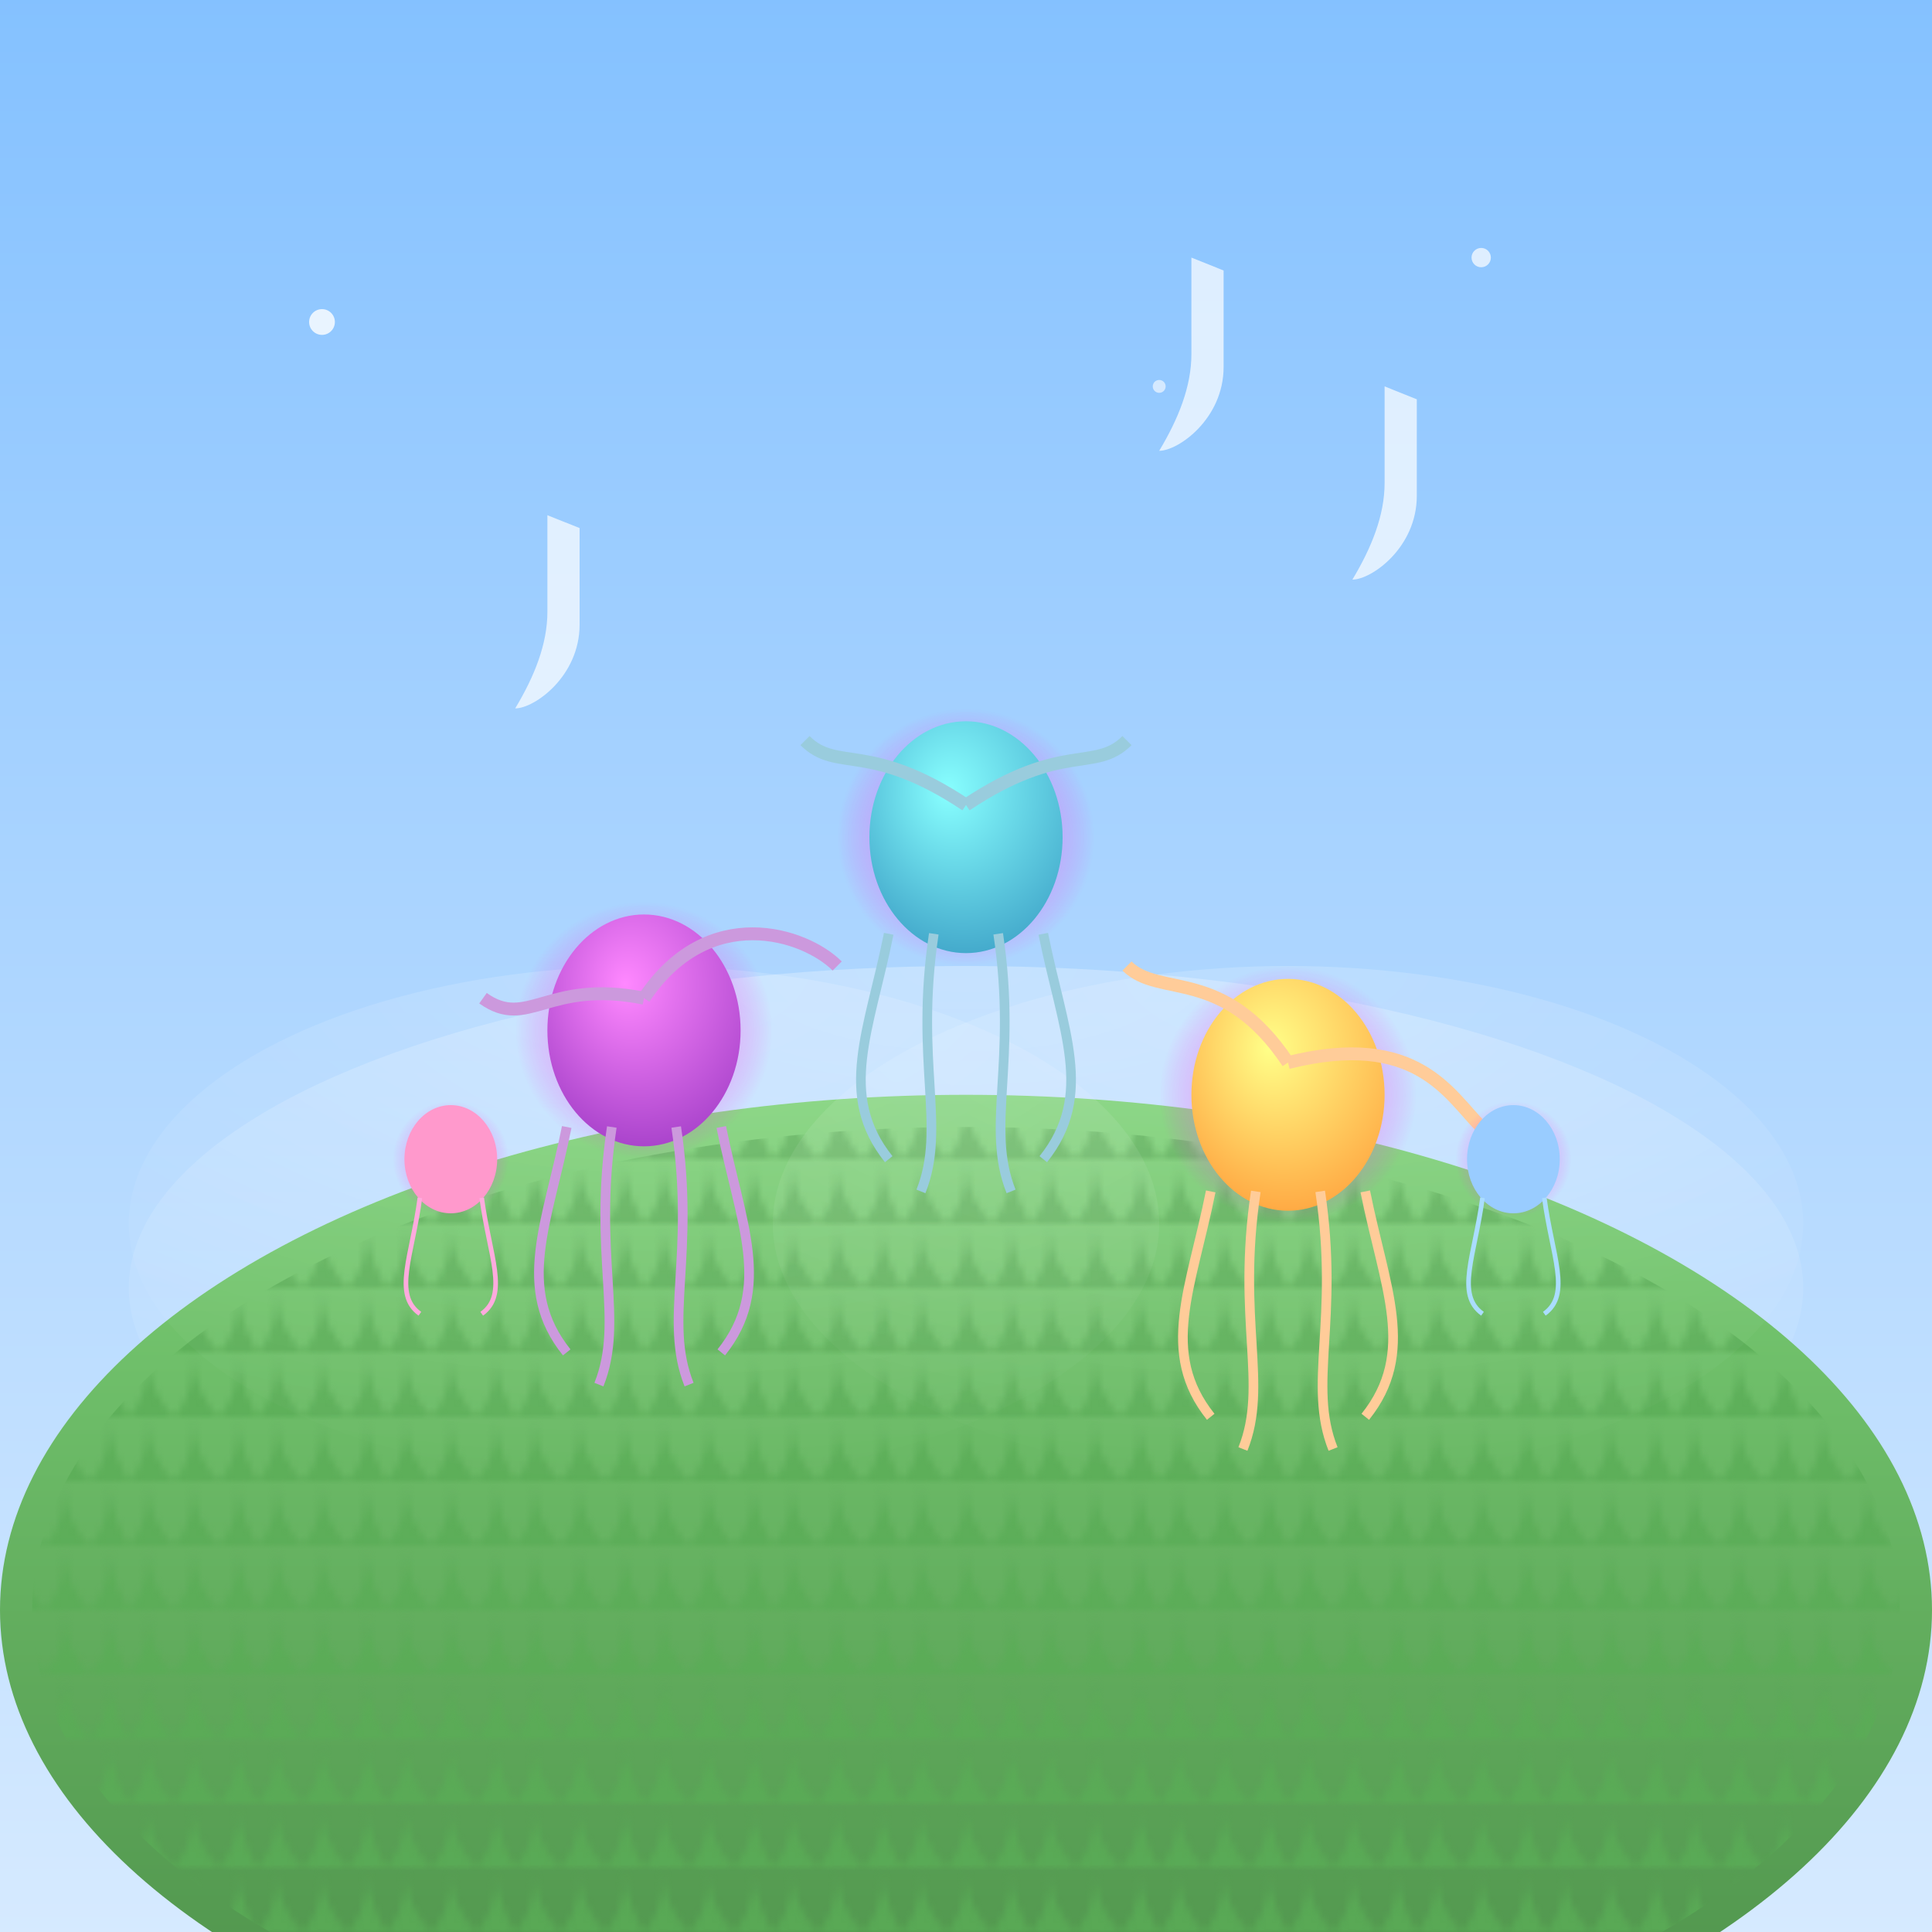 <svg xmlns="http://www.w3.org/2000/svg" viewBox="0 0 300 300">
  <!-- Sky Background with Gradient -->
  <defs>
    <linearGradient id="skyGradient" x1="0%" y1="0%" x2="0%" y2="100%">
      <stop offset="0%" stop-color="#84c1ff" />
      <stop offset="100%" stop-color="#d6eaff" />
    </linearGradient>
    
    <!-- Hill Gradient -->
    <linearGradient id="hillGradient" x1="0%" y1="0%" x2="0%" y2="100%">
      <stop offset="0%" stop-color="#7cd176" />
      <stop offset="100%" stop-color="#4a8c47" />
    </linearGradient>
    
    <!-- Jellyfish Glow -->
    <radialGradient id="jellyGlow" cx="50%" cy="50%" r="50%" fx="50%" fy="50%">
      <stop offset="0%" stop-color="#ff88ee" stop-opacity="0.8" />
      <stop offset="70%" stop-color="#ff44ee" stop-opacity="0.5" />
      <stop offset="100%" stop-color="#ff00ee" stop-opacity="0" />
    </radialGradient>
    
    <!-- Jellyfish Colors -->
    <radialGradient id="jellyBody1" cx="50%" cy="30%" r="70%" fx="40%" fy="30%">
      <stop offset="0%" stop-color="#ff88ff" />
      <stop offset="100%" stop-color="#aa44cc" />
    </radialGradient>
    
    <radialGradient id="jellyBody2" cx="50%" cy="30%" r="70%" fx="40%" fy="30%">
      <stop offset="0%" stop-color="#88ffff" />
      <stop offset="100%" stop-color="#44aacc" />
    </radialGradient>
    
    <radialGradient id="jellyBody3" cx="50%" cy="30%" r="70%" fx="40%" fy="30%">
      <stop offset="0%" stop-color="#ffff88" />
      <stop offset="100%" stop-color="#ffaa44" />
    </radialGradient>
    
    <!-- Spotlight -->
    <radialGradient id="spotlight" cx="50%" cy="0%" r="100%" fx="50%" fy="0%">
      <stop offset="0%" stop-color="#ffffff" stop-opacity="0.3" />
      <stop offset="100%" stop-color="#ffffff" stop-opacity="0" />
    </radialGradient>
    
    <!-- Pattern for grass -->
    <pattern id="grassPattern" width="20" height="10" patternUnits="userSpaceOnUse">
      <path d="M0,10 C2,8 3,5 3,0 C3,5 5,8 7,10 C9,8 10,5 10,0 C10,5 12,8 14,10 C16,8 17,5 17,0 C17,5 19,8 20,10 z" fill="#5aac56" />
    </pattern>
  </defs>
  
  <!-- Background -->
  <rect width="300" height="300" fill="url(#skyGradient)" />
  
  <!-- Spotlight on stage -->
  <ellipse cx="150" cy="200" rx="130" ry="50" fill="url(#spotlight)" />
  
  <!-- Hill -->
  <ellipse cx="150" cy="250" rx="150" ry="80" fill="url(#hillGradient)" />
  
  <!-- Grass detail -->
  <ellipse cx="150" cy="250" rx="145" ry="75" fill="url(#grassPattern)" opacity="0.8" />
  
  <!-- Stage lighting effects -->
  <ellipse cx="100" cy="190" rx="80" ry="40" fill="url(#spotlight)" opacity="0.6" />
  <ellipse cx="200" cy="190" rx="80" ry="40" fill="url(#spotlight)" opacity="0.6" />
  
  <!-- Jellyfish 1 - Doing a pirouette -->
  <g transform="translate(100, 160)">
    <circle cx="0" cy="0" r="20" fill="url(#jellyGlow)" opacity="0.5" />
    <ellipse cx="0" cy="0" rx="15" ry="18" fill="url(#jellyBody1)" />
    <!-- Tentacles -->
    <path d="M-12,15 C-15,30 -20,40 -12,50" stroke="#cc99dd" stroke-width="1.5" fill="none">
      <animate attributeName="d" dur="3s" repeatCount="indefinite" 
        values="M-12,15 C-15,30 -20,40 -12,50;
                M-12,15 C-18,25 -22,38 -15,50;
                M-12,15 C-15,30 -20,40 -12,50" />
    </path>
    <path d="M-5,15 C-8,35 -3,45 -7,55" stroke="#cc99dd" stroke-width="1.5" fill="none">
      <animate attributeName="d" dur="3.2s" repeatCount="indefinite" 
        values="M-5,15 C-8,35 -3,45 -7,55;
                M-5,15 C-12,30 -8,50 -5,55;
                M-5,15 C-8,35 -3,45 -7,55" />
    </path>
    <path d="M5,15 C8,35 3,45 7,55" stroke="#cc99dd" stroke-width="1.5" fill="none">
      <animate attributeName="d" dur="2.8s" repeatCount="indefinite" 
        values="M5,15 C8,35 3,45 7,55;
                M5,15 C12,30 8,50 5,55;
                M5,15 C8,35 3,45 7,55" />
    </path>
    <path d="M12,15 C15,30 20,40 12,50" stroke="#cc99dd" stroke-width="1.5" fill="none">
      <animate attributeName="d" dur="3.4s" repeatCount="indefinite" 
        values="M12,15 C15,30 20,40 12,50;
                M12,15 C18,25 22,38 15,50;
                M12,15 C15,30 20,40 12,50" />
    </path>
    <!-- Ballet arms -->
    <path d="M0,-5 C10,-20 25,-15 30,-10" stroke="#cc99dd" stroke-width="2" fill="none" />
    <path d="M0,-5 C-15,-8 -18,0 -25,-5" stroke="#cc99dd" stroke-width="2" fill="none" />
    <!-- Spinning animation -->
    <animateTransform attributeName="transform" type="rotate" from="0" to="360" dur="8s" repeatCount="indefinite" />
  </g>
  
  <!-- Jellyfish 2 - In mid-leap -->
  <g transform="translate(150, 130)">
    <circle cx="0" cy="0" r="20" fill="url(#jellyGlow)" opacity="0.5" />
    <ellipse cx="0" cy="0" rx="15" ry="18" fill="url(#jellyBody2)" />
    <!-- Tentacles -->
    <path d="M-12,15 C-15,30 -20,40 -12,50" stroke="#99ccdd" stroke-width="1.5" fill="none">
      <animate attributeName="d" dur="3.1s" repeatCount="indefinite" 
        values="M-12,15 C-15,30 -20,40 -12,50;
                M-12,15 C-18,25 -22,38 -15,50;
                M-12,15 C-15,30 -20,40 -12,50" />
    </path>
    <path d="M-5,15 C-8,35 -3,45 -7,55" stroke="#99ccdd" stroke-width="1.5" fill="none">
      <animate attributeName="d" dur="2.9s" repeatCount="indefinite" 
        values="M-5,15 C-8,35 -3,45 -7,55;
                M-5,15 C-12,30 -8,50 -5,55;
                M-5,15 C-8,35 -3,45 -7,55" />
    </path>
    <path d="M5,15 C8,35 3,45 7,55" stroke="#99ccdd" stroke-width="1.5" fill="none">
      <animate attributeName="d" dur="3.3s" repeatCount="indefinite" 
        values="M5,15 C8,35 3,45 7,55;
                M5,15 C12,30 8,50 5,55;
                M5,15 C8,35 3,45 7,55" />
    </path>
    <path d="M12,15 C15,30 20,40 12,50" stroke="#99ccdd" stroke-width="1.5" fill="none">
      <animate attributeName="d" dur="3s" repeatCount="indefinite" 
        values="M12,15 C15,30 20,40 12,50;
                M12,15 C18,25 22,38 15,50;
                M12,15 C15,30 20,40 12,50" />
    </path>
    <!-- Ballet arms -->
    <path d="M0,-5 C15,-15 20,-10 25,-15" stroke="#99ccdd" stroke-width="2" fill="none" />
    <path d="M0,-5 C-15,-15 -20,-10 -25,-15" stroke="#99ccdd" stroke-width="2" fill="none" />
    <!-- Bouncing animation -->
    <animate attributeName="cy" values="0;-10;0" dur="2s" repeatCount="indefinite" />
  </g>
  
  <!-- Jellyfish 3 - Doing an arabesque -->
  <g transform="translate(200, 170)">
    <circle cx="0" cy="0" r="20" fill="url(#jellyGlow)" opacity="0.5" />
    <ellipse cx="0" cy="0" rx="15" ry="18" fill="url(#jellyBody3)" />
    <!-- Tentacles -->
    <path d="M-12,15 C-15,30 -20,40 -12,50" stroke="#ffcc99" stroke-width="1.5" fill="none">
      <animate attributeName="d" dur="2.8s" repeatCount="indefinite" 
        values="M-12,15 C-15,30 -20,40 -12,50;
                M-12,15 C-18,25 -22,38 -15,50;
                M-12,15 C-15,30 -20,40 -12,50" />
    </path>
    <path d="M-5,15 C-8,35 -3,45 -7,55" stroke="#ffcc99" stroke-width="1.5" fill="none">
      <animate attributeName="d" dur="3.5s" repeatCount="indefinite" 
        values="M-5,15 C-8,35 -3,45 -7,55;
                M-5,15 C-12,30 -8,50 -5,55;
                M-5,15 C-8,35 -3,45 -7,55" />
    </path>
    <path d="M5,15 C8,35 3,45 7,55" stroke="#ffcc99" stroke-width="1.5" fill="none">
      <animate attributeName="d" dur="3.2s" repeatCount="indefinite" 
        values="M5,15 C8,35 3,45 7,55;
                M5,15 C12,30 8,50 5,55;
                M5,15 C8,35 3,45 7,55" />
    </path>
    <path d="M12,15 C15,30 20,40 12,50" stroke="#ffcc99" stroke-width="1.5" fill="none">
      <animate attributeName="d" dur="2.9s" repeatCount="indefinite" 
        values="M12,15 C15,30 20,40 12,50;
                M12,15 C18,25 22,38 15,50;
                M12,15 C15,30 20,40 12,50" />
    </path>
    <!-- Ballet arms -->
    <path d="M0,-5 C20,-10 25,0 30,5" stroke="#ffcc99" stroke-width="2" fill="none" />
    <path d="M0,-5 C-10,-20 -20,-15 -25,-20" stroke="#ffcc99" stroke-width="2" fill="none" />
    <!-- Gentle swaying -->
    <animateTransform attributeName="transform" type="rotate" values="-5;5;-5" dur="4s" repeatCount="indefinite" additive="sum" />
  </g>
  
  <!-- Small decorative jellyfish -->
  <g transform="translate(70, 180) scale(0.6)">
    <circle cx="0" cy="0" r="15" fill="url(#jellyGlow)" opacity="0.4" />
    <ellipse cx="0" cy="0" rx="12" ry="14" fill="#ff99cc" />
    <!-- Tentacles -->
    <path d="M-8,10 C-10,25 -15,35 -8,40" stroke="#ffaade" stroke-width="1.2" fill="none">
      <animate attributeName="d" dur="2.5s" repeatCount="indefinite" 
        values="M-8,10 C-10,25 -15,35 -8,40;
                M-8,10 C-12,20 -16,30 -10,40;
                M-8,10 C-10,25 -15,35 -8,40" />
    </path>
    <path d="M8,10 C10,25 15,35 8,40" stroke="#ffaade" stroke-width="1.2" fill="none">
      <animate attributeName="d" dur="2.7s" repeatCount="indefinite" 
        values="M8,10 C10,25 15,35 8,40;
                M8,10 C12,20 16,30 10,40;
                M8,10 C10,25 15,35 8,40" />
    </path>
  </g>
  
  <!-- Small decorative jellyfish -->
  <g transform="translate(235, 180) scale(0.6)">
    <circle cx="0" cy="0" r="15" fill="url(#jellyGlow)" opacity="0.4" />
    <ellipse cx="0" cy="0" rx="12" ry="14" fill="#99ccff" />
    <!-- Tentacles -->
    <path d="M-8,10 C-10,25 -15,35 -8,40" stroke="#aaddff" stroke-width="1.2" fill="none">
      <animate attributeName="d" dur="2.6s" repeatCount="indefinite" 
        values="M-8,10 C-10,25 -15,35 -8,40;
                M-8,10 C-12,20 -16,30 -10,40;
                M-8,10 C-10,25 -15,35 -8,40" />
    </path>
    <path d="M8,10 C10,25 15,35 8,40" stroke="#aaddff" stroke-width="1.2" fill="none">
      <animate attributeName="d" dur="2.8s" repeatCount="indefinite" 
        values="M8,10 C10,25 15,35 8,40;
                M8,10 C12,20 16,30 10,40;
                M8,10 C10,25 15,35 8,40" />
    </path>
  </g>
  
  <!-- Floating music notes -->
  <g opacity="0.7">
    <path d="M80,110 C83,105 85,100 85,95 L85,80 L90,82 L90,97 C90,105 83,110 80,110 Z" fill="#fff">
      <animate attributeName="transform" attributeType="XML" type="translate" 
         values="0,0; 5,10; 0,20; -5,30; 0,40" dur="10s" repeatCount="indefinite"/>
    </path>
    <path d="M210,90 C213,85 215,80 215,75 L215,60 L220,62 L220,77 C220,85 213,90 210,90 Z" fill="#fff">
      <animate attributeName="transform" attributeType="XML" type="translate" 
         values="0,0; -5,10; 0,20; 5,30; 0,40" dur="8s" repeatCount="indefinite"/>
    </path>
    <path d="M180,70 C183,65 185,60 185,55 L185,40 L190,42 L190,57 C190,65 183,70 180,70 Z" fill="#fff">
      <animate attributeName="transform" attributeType="XML" type="translate" 
         values="0,0; 5,15; 0,30; -5,45; 0,60" dur="12s" repeatCount="indefinite"/>
    </path>
  </g>
  
  <!-- Additional atmospheric elements -->
  <circle cx="50" cy="50" r="2" fill="#fff" opacity="0.8">
    <animate attributeName="opacity" values="0.8;0.2;0.8" dur="3s" repeatCount="indefinite"/>
  </circle>
  <circle cx="230" cy="40" r="1.5" fill="#fff" opacity="0.7">
    <animate attributeName="opacity" values="0.7;0.3;0.7" dur="2.5s" repeatCount="indefinite"/>
  </circle>
  <circle cx="180" cy="60" r="1" fill="#fff" opacity="0.6">
    <animate attributeName="opacity" values="0.6;0.1;0.6" dur="4s" repeatCount="indefinite"/>
  </circle>
</svg>